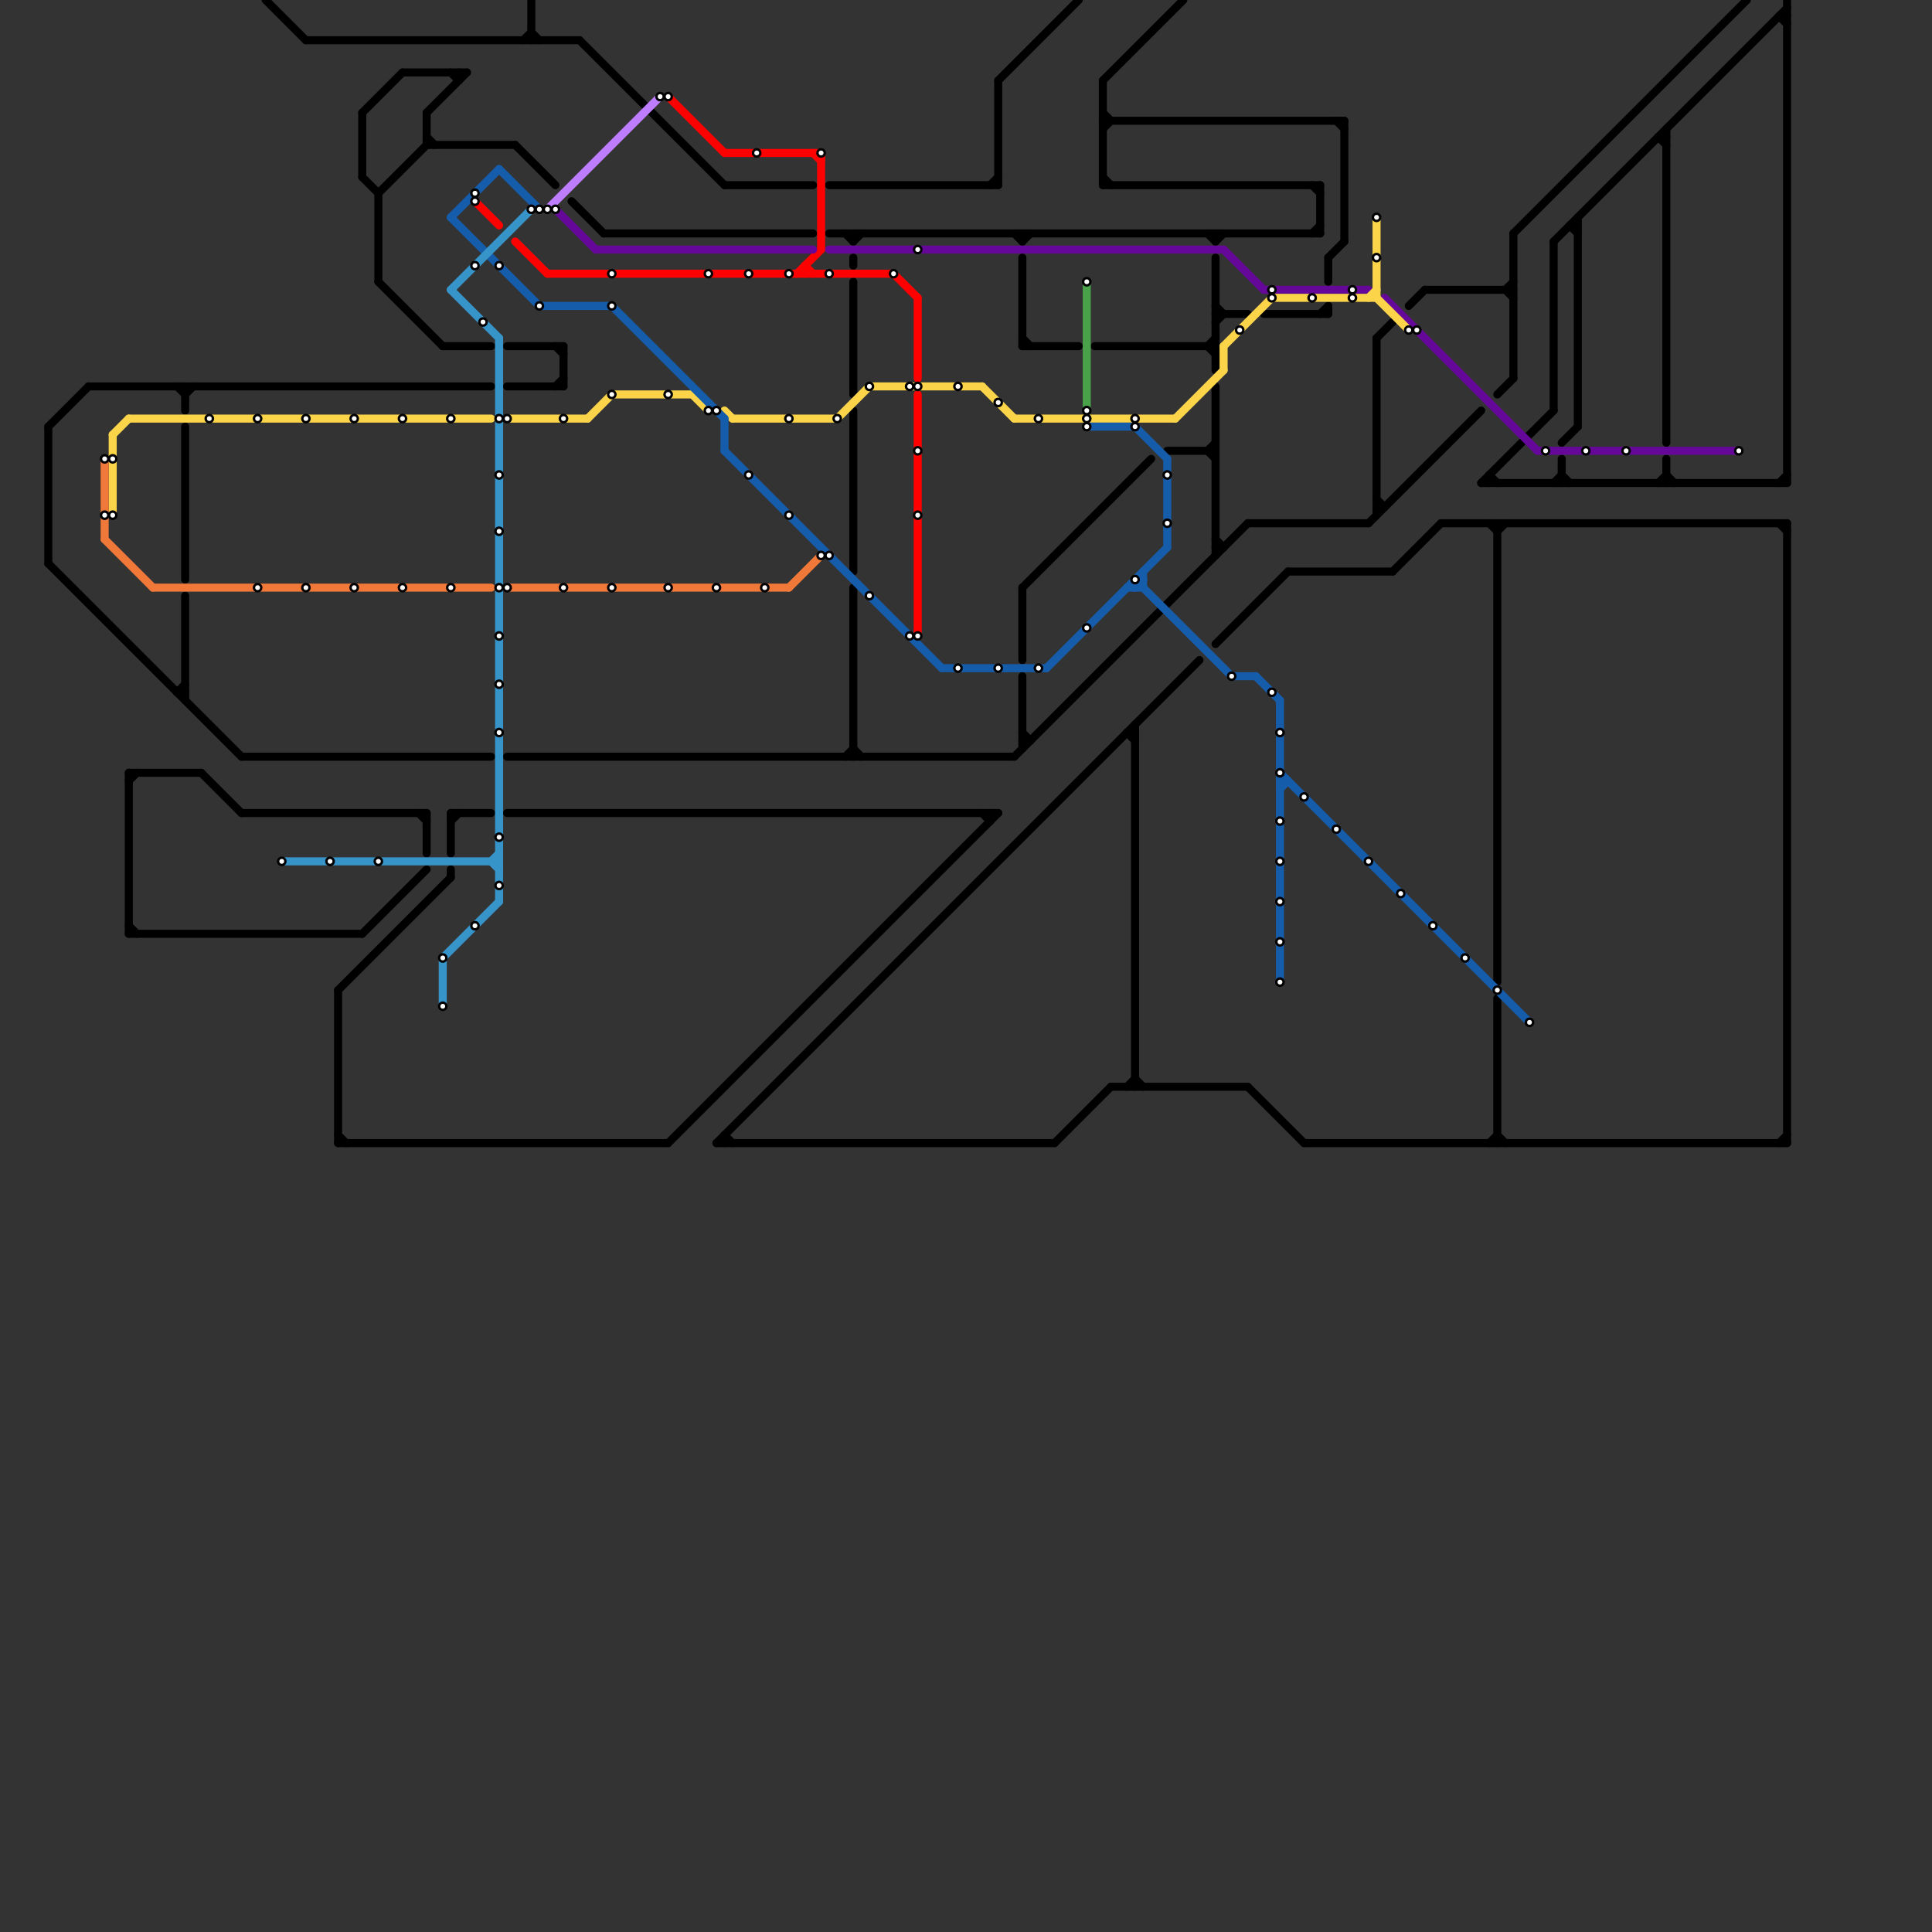 
<svg version="1.1" xmlns="http://www.w3.org/2000/svg" viewBox="0 0 240 240">
<rect x="0" y="0" width="240" height="240" fill="#333333" stroke="none"/>
<style>text { font: 1px Helvetica; font-weight: 600; white-space: pre; dominant-baseline: central; } line { stroke-width: 1; fill: none; stroke-linecap: round; stroke-linejoin: round; } .c0 { stroke: #000000 } .c1 { stroke: #ff0000 } .c2 { stroke: #650798 } .c3 { stroke: #fbd44a } .c4 { stroke: #155cab } .c5 { stroke: #f07839 } .c6 { stroke: #49a24a } .c7 { stroke: #3794c9 } .c8 { stroke: #be7dff }</style><defs><g id="wm-xf"><circle r="1.2" fill="#000"/><circle r="0.9" fill="#fff"/><circle r="0.6" fill="#000"/><circle r="0.3" fill="#fff"/></g><g id="wm"><circle r="0.6" fill="#000"/><circle r="0.3" fill="#fff"/></g></defs><line class="c0" x1="42" y1="123" x2="42" y2="142"/><line class="c0" x1="53" y1="18" x2="64" y2="18"/><line class="c0" x1="89" y1="142" x2="149" y2="82"/><line class="c0" x1="141" y1="90" x2="141" y2="135"/><line class="c0" x1="72" y1="5" x2="90" y2="23"/><line class="c0" x1="137" y1="23" x2="164" y2="23"/><line class="c0" x1="137" y1="15" x2="167" y2="15"/><line class="c0" x1="222" y1="65" x2="222" y2="142"/><line class="c0" x1="42" y1="141" x2="43" y2="142"/><line class="c0" x1="171" y1="42" x2="171" y2="64"/><line class="c0" x1="127" y1="30" x2="128" y2="29"/><line class="c0" x1="165" y1="32" x2="165" y2="35"/><line class="c0" x1="177" y1="36" x2="188" y2="36"/><line class="c0" x1="160" y1="71" x2="173" y2="71"/><line class="c0" x1="188" y1="29" x2="188" y2="47"/><line class="c0" x1="173" y1="71" x2="179" y2="65"/><line class="c0" x1="157" y1="39" x2="165" y2="39"/><line class="c0" x1="23" y1="53" x2="23" y2="72"/><line class="c0" x1="221" y1="60" x2="222" y2="59"/><line class="c0" x1="151" y1="38" x2="152" y2="39"/><line class="c0" x1="122" y1="101" x2="123" y2="102"/><line class="c0" x1="193" y1="60" x2="194" y2="59"/><line class="c0" x1="123" y1="23" x2="124" y2="22"/><line class="c0" x1="196" y1="27" x2="196" y2="53"/><line class="c0" x1="45" y1="116" x2="53" y2="108"/><line class="c0" x1="127" y1="84" x2="127" y2="93"/><line class="c0" x1="151" y1="68" x2="152" y2="68"/><line class="c0" x1="185" y1="142" x2="186" y2="141"/><line class="c0" x1="64" y1="18" x2="69" y2="23"/><line class="c0" x1="175" y1="38" x2="177" y2="36"/><line class="c0" x1="145" y1="56" x2="151" y2="56"/><line class="c0" x1="16" y1="97" x2="17" y2="96"/><line class="c0" x1="42" y1="123" x2="56" y2="109"/><line class="c0" x1="165" y1="38" x2="165" y2="39"/><line class="c0" x1="163" y1="29" x2="164" y2="28"/><line class="c0" x1="186" y1="66" x2="187" y2="65"/><line class="c0" x1="193" y1="30" x2="222" y2="1"/><line class="c0" x1="188" y1="29" x2="217" y2="0"/><line class="c0" x1="127" y1="42" x2="128" y2="43"/><line class="c0" x1="53" y1="101" x2="53" y2="106"/><line class="c0" x1="66" y1="0" x2="66" y2="5"/><line class="c0" x1="184" y1="60" x2="222" y2="60"/><line class="c0" x1="103" y1="23" x2="124" y2="23"/><line class="c0" x1="150" y1="43" x2="151" y2="42"/><line class="c0" x1="70" y1="43" x2="70" y2="48"/><line class="c0" x1="124" y1="10" x2="134" y2="0"/><line class="c0" x1="184" y1="60" x2="193" y2="51"/><line class="c0" x1="106" y1="32" x2="106" y2="33"/><line class="c0" x1="206" y1="17" x2="207" y2="18"/><line class="c0" x1="126" y1="29" x2="127" y2="30"/><line class="c0" x1="151" y1="32" x2="151" y2="46"/><line class="c0" x1="137" y1="16" x2="138" y2="15"/><line class="c0" x1="90" y1="141" x2="91" y2="142"/><line class="c0" x1="53" y1="14" x2="58" y2="9"/><line class="c0" x1="141" y1="134" x2="142" y2="135"/><line class="c0" x1="11" y1="48" x2="61" y2="48"/><line class="c0" x1="63" y1="43" x2="70" y2="43"/><line class="c0" x1="150" y1="29" x2="151" y2="30"/><line class="c0" x1="163" y1="23" x2="164" y2="24"/><line class="c0" x1="187" y1="36" x2="188" y2="35"/><line class="c0" x1="207" y1="59" x2="208" y2="60"/><line class="c0" x1="150" y1="43" x2="151" y2="44"/><line class="c0" x1="63" y1="94" x2="126" y2="94"/><line class="c0" x1="123" y1="101" x2="123" y2="102"/><line class="c0" x1="171" y1="42" x2="173" y2="40"/><line class="c0" x1="127" y1="73" x2="127" y2="82"/><line class="c0" x1="195" y1="28" x2="196" y2="29"/><line class="c0" x1="16" y1="115" x2="17" y2="116"/><line class="c0" x1="23" y1="49" x2="24" y2="48"/><line class="c0" x1="185" y1="59" x2="185" y2="60"/><line class="c0" x1="170" y1="65" x2="184" y2="51"/><line class="c0" x1="57" y1="9" x2="57" y2="10"/><line class="c0" x1="140" y1="91" x2="141" y2="92"/><line class="c0" x1="151" y1="67" x2="152" y2="68"/><line class="c0" x1="187" y1="36" x2="188" y2="37"/><line class="c0" x1="206" y1="60" x2="207" y2="59"/><line class="c0" x1="16" y1="96" x2="16" y2="116"/><line class="c0" x1="106" y1="35" x2="106" y2="49"/><line class="c0" x1="83" y1="142" x2="124" y2="101"/><line class="c0" x1="151" y1="80" x2="160" y2="71"/><line class="c0" x1="222" y1="0" x2="222" y2="60"/><line class="c0" x1="137" y1="10" x2="147" y2="0"/><line class="c0" x1="55" y1="43" x2="61" y2="43"/><line class="c0" x1="194" y1="55" x2="196" y2="53"/><line class="c0" x1="221" y1="142" x2="222" y2="141"/><line class="c0" x1="69" y1="48" x2="70" y2="47"/><line class="c0" x1="185" y1="65" x2="186" y2="66"/><line class="c0" x1="47" y1="35" x2="55" y2="43"/><line class="c0" x1="155" y1="135" x2="162" y2="142"/><line class="c0" x1="106" y1="93" x2="107" y2="94"/><line class="c0" x1="22" y1="86" x2="23" y2="85"/><line class="c0" x1="167" y1="15" x2="167" y2="30"/><line class="c0" x1="56" y1="101" x2="61" y2="101"/><line class="c0" x1="186" y1="141" x2="187" y2="142"/><line class="c0" x1="127" y1="73" x2="143" y2="57"/><line class="c0" x1="194" y1="57" x2="194" y2="60"/><line class="c0" x1="106" y1="30" x2="107" y2="29"/><line class="c0" x1="47" y1="24" x2="47" y2="35"/><line class="c0" x1="162" y1="142" x2="222" y2="142"/><line class="c0" x1="137" y1="22" x2="138" y2="23"/><line class="c0" x1="137" y1="14" x2="138" y2="15"/><line class="c0" x1="56" y1="102" x2="57" y2="101"/><line class="c0" x1="6" y1="53" x2="11" y2="48"/><line class="c0" x1="69" y1="43" x2="70" y2="44"/><line class="c0" x1="136" y1="43" x2="151" y2="43"/><line class="c0" x1="6" y1="53" x2="6" y2="70"/><line class="c0" x1="90" y1="141" x2="90" y2="142"/><line class="c0" x1="6" y1="70" x2="30" y2="94"/><line class="c0" x1="193" y1="30" x2="193" y2="51"/><line class="c0" x1="179" y1="65" x2="222" y2="65"/><line class="c0" x1="195" y1="28" x2="196" y2="28"/><line class="c0" x1="221" y1="2" x2="222" y2="3"/><line class="c0" x1="131" y1="142" x2="138" y2="135"/><line class="c0" x1="106" y1="29" x2="106" y2="30"/><line class="c0" x1="164" y1="23" x2="164" y2="29"/><line class="c0" x1="207" y1="57" x2="207" y2="60"/><line class="c0" x1="127" y1="92" x2="128" y2="92"/><line class="c0" x1="221" y1="65" x2="222" y2="66"/><line class="c0" x1="89" y1="142" x2="131" y2="142"/><line class="c0" x1="53" y1="17" x2="54" y2="18"/><line class="c0" x1="138" y1="135" x2="155" y2="135"/><line class="c0" x1="45" y1="14" x2="45" y2="22"/><line class="c0" x1="56" y1="108" x2="56" y2="109"/><line class="c0" x1="50" y1="9" x2="58" y2="9"/><line class="c0" x1="65" y1="5" x2="66" y2="4"/><line class="c0" x1="194" y1="59" x2="195" y2="60"/><line class="c0" x1="124" y1="10" x2="124" y2="23"/><line class="c0" x1="171" y1="62" x2="172" y2="63"/><line class="c0" x1="23" y1="74" x2="23" y2="87"/><line class="c0" x1="63" y1="101" x2="124" y2="101"/><line class="c0" x1="47" y1="24" x2="53" y2="18"/><line class="c0" x1="90" y1="23" x2="101" y2="23"/><line class="c0" x1="16" y1="116" x2="45" y2="116"/><line class="c0" x1="151" y1="30" x2="152" y2="29"/><line class="c0" x1="126" y1="94" x2="155" y2="65"/><line class="c0" x1="127" y1="91" x2="128" y2="92"/><line class="c0" x1="151" y1="40" x2="152" y2="39"/><line class="c0" x1="42" y1="142" x2="83" y2="142"/><line class="c0" x1="25" y1="96" x2="30" y2="101"/><line class="c0" x1="164" y1="39" x2="165" y2="38"/><line class="c0" x1="155" y1="65" x2="170" y2="65"/><line class="c0" x1="186" y1="49" x2="188" y2="47"/><line class="c0" x1="151" y1="48" x2="151" y2="69"/><line class="c0" x1="206" y1="17" x2="207" y2="17"/><line class="c0" x1="63" y1="48" x2="70" y2="48"/><line class="c0" x1="103" y1="29" x2="164" y2="29"/><line class="c0" x1="106" y1="51" x2="106" y2="71"/><line class="c0" x1="127" y1="32" x2="127" y2="43"/><line class="c0" x1="53" y1="14" x2="53" y2="18"/><line class="c0" x1="71" y1="25" x2="75" y2="29"/><line class="c0" x1="186" y1="65" x2="186" y2="122"/><line class="c0" x1="38" y1="5" x2="72" y2="5"/><line class="c0" x1="150" y1="56" x2="151" y2="55"/><line class="c0" x1="45" y1="22" x2="47" y2="24"/><line class="c0" x1="151" y1="29" x2="151" y2="30"/><line class="c0" x1="30" y1="101" x2="53" y2="101"/><line class="c0" x1="171" y1="63" x2="172" y2="63"/><line class="c0" x1="105" y1="29" x2="106" y2="30"/><line class="c0" x1="207" y1="16" x2="207" y2="55"/><line class="c0" x1="22" y1="86" x2="23" y2="86"/><line class="c0" x1="75" y1="29" x2="101" y2="29"/><line class="c0" x1="127" y1="43" x2="134" y2="43"/><line class="c0" x1="56" y1="101" x2="56" y2="106"/><line class="c0" x1="33" y1="0" x2="38" y2="5"/><line class="c0" x1="52" y1="101" x2="53" y2="102"/><line class="c0" x1="30" y1="94" x2="61" y2="94"/><line class="c0" x1="106" y1="73" x2="106" y2="94"/><line class="c0" x1="150" y1="56" x2="151" y2="57"/><line class="c0" x1="140" y1="91" x2="141" y2="91"/><line class="c0" x1="45" y1="14" x2="50" y2="9"/><line class="c0" x1="22" y1="48" x2="23" y2="49"/><line class="c0" x1="127" y1="29" x2="127" y2="30"/><line class="c0" x1="16" y1="96" x2="25" y2="96"/><line class="c0" x1="221" y1="2" x2="222" y2="2"/><line class="c0" x1="137" y1="10" x2="137" y2="23"/><line class="c0" x1="185" y1="59" x2="186" y2="60"/><line class="c0" x1="23" y1="48" x2="23" y2="51"/><line class="c0" x1="166" y1="15" x2="167" y2="16"/><line class="c0" x1="186" y1="124" x2="186" y2="142"/><line class="c0" x1="165" y1="32" x2="167" y2="30"/><line class="c0" x1="105" y1="94" x2="106" y2="93"/><line class="c0" x1="151" y1="39" x2="155" y2="39"/><line class="c0" x1="140" y1="135" x2="141" y2="134"/><line class="c0" x1="66" y1="4" x2="67" y2="5"/><line class="c0" x1="56" y1="9" x2="57" y2="10"/><line class="c1" x1="114" y1="37" x2="114" y2="47"/><line class="c1" x1="111" y1="34" x2="114" y2="37"/><line class="c1" x1="59" y1="25" x2="62" y2="28"/><line class="c1" x1="100" y1="33" x2="101" y2="34"/><line class="c1" x1="83" y1="12" x2="90" y2="19"/><line class="c1" x1="102" y1="19" x2="102" y2="31"/><line class="c1" x1="100" y1="33" x2="100" y2="34"/><line class="c1" x1="114" y1="49" x2="114" y2="79"/><line class="c1" x1="90" y1="19" x2="102" y2="19"/><line class="c1" x1="99" y1="34" x2="102" y2="31"/><line class="c1" x1="101" y1="19" x2="102" y2="20"/><line class="c1" x1="64" y1="30" x2="68" y2="34"/><line class="c1" x1="68" y1="34" x2="111" y2="34"/><line class="c2" x1="69" y1="26" x2="74" y2="31"/><line class="c2" x1="74" y1="31" x2="101" y2="31"/><line class="c2" x1="152" y1="31" x2="157" y2="36"/><line class="c2" x1="157" y1="36" x2="170" y2="36"/><line class="c2" x1="103" y1="31" x2="152" y2="31"/><line class="c2" x1="172" y1="37" x2="191" y2="56"/><line class="c2" x1="191" y1="56" x2="216" y2="56"/><line class="c3" x1="91" y1="52" x2="104" y2="52"/><line class="c3" x1="152" y1="43" x2="152" y2="46"/><line class="c3" x1="170" y1="37" x2="171" y2="36"/><line class="c3" x1="63" y1="52" x2="73" y2="52"/><line class="c3" x1="104" y1="52" x2="108" y2="48"/><line class="c3" x1="158" y1="37" x2="171" y2="37"/><line class="c3" x1="152" y1="43" x2="158" y2="37"/><line class="c3" x1="14" y1="54" x2="16" y2="52"/><line class="c3" x1="16" y1="52" x2="61" y2="52"/><line class="c3" x1="14" y1="54" x2="14" y2="64"/><line class="c3" x1="76" y1="49" x2="86" y2="49"/><line class="c3" x1="171" y1="37" x2="175" y2="41"/><line class="c3" x1="90" y1="51" x2="91" y2="52"/><line class="c3" x1="171" y1="27" x2="171" y2="37"/><line class="c3" x1="122" y1="48" x2="126" y2="52"/><line class="c3" x1="126" y1="52" x2="146" y2="52"/><line class="c3" x1="146" y1="52" x2="152" y2="46"/><line class="c3" x1="86" y1="49" x2="88" y2="51"/><line class="c3" x1="108" y1="48" x2="122" y2="48"/><line class="c3" x1="73" y1="52" x2="76" y2="49"/><line class="c4" x1="62" y1="21" x2="67" y2="26"/><line class="c4" x1="141" y1="73" x2="142" y2="72"/><line class="c4" x1="159" y1="98" x2="160" y2="97"/><line class="c4" x1="159" y1="97" x2="160" y2="97"/><line class="c4" x1="56" y1="27" x2="67" y2="38"/><line class="c4" x1="56" y1="27" x2="62" y2="21"/><line class="c4" x1="90" y1="56" x2="117" y2="83"/><line class="c4" x1="141" y1="72" x2="142" y2="72"/><line class="c4" x1="153" y1="84" x2="156" y2="84"/><line class="c4" x1="145" y1="57" x2="145" y2="68"/><line class="c4" x1="159" y1="96" x2="190" y2="127"/><line class="c4" x1="140" y1="73" x2="142" y2="73"/><line class="c4" x1="76" y1="38" x2="90" y2="52"/><line class="c4" x1="90" y1="52" x2="90" y2="56"/><line class="c4" x1="141" y1="72" x2="153" y2="84"/><line class="c4" x1="141" y1="72" x2="141" y2="73"/><line class="c4" x1="135" y1="53" x2="141" y2="53"/><line class="c4" x1="117" y1="83" x2="130" y2="83"/><line class="c4" x1="130" y1="83" x2="145" y2="68"/><line class="c4" x1="142" y1="71" x2="142" y2="73"/><line class="c4" x1="156" y1="84" x2="159" y2="87"/><line class="c4" x1="141" y1="53" x2="145" y2="57"/><line class="c4" x1="159" y1="87" x2="159" y2="122"/><line class="c4" x1="67" y1="38" x2="76" y2="38"/><line class="c5" x1="19" y1="73" x2="61" y2="73"/><line class="c5" x1="98" y1="73" x2="102" y2="69"/><line class="c5" x1="13" y1="57" x2="13" y2="67"/><line class="c5" x1="13" y1="67" x2="19" y2="73"/><line class="c5" x1="63" y1="73" x2="98" y2="73"/><line class="c6" x1="135" y1="35" x2="135" y2="51"/><line class="c7" x1="62" y1="42" x2="62" y2="112"/><line class="c7" x1="55" y1="119" x2="62" y2="112"/><line class="c7" x1="61" y1="107" x2="62" y2="108"/><line class="c7" x1="56" y1="36" x2="66" y2="26"/><line class="c7" x1="56" y1="36" x2="62" y2="42"/><line class="c7" x1="35" y1="107" x2="62" y2="107"/><line class="c7" x1="61" y1="107" x2="62" y2="106"/><line class="c7" x1="55" y1="119" x2="55" y2="125"/><line class="c8" x1="68" y1="26" x2="82" y2="12"/>

<use x="102" y="19" href="#wm"/><use x="102" y="69" href="#wm"/><use x="103" y="34" href="#wm"/><use x="103" y="69" href="#wm"/><use x="104" y="52" href="#wm"/><use x="108" y="48" href="#wm"/><use x="108" y="74" href="#wm"/><use x="111" y="34" href="#wm"/><use x="113" y="48" href="#wm"/><use x="113" y="79" href="#wm"/><use x="114" y="31" href="#wm"/><use x="114" y="48" href="#wm"/><use x="114" y="56" href="#wm"/><use x="114" y="64" href="#wm"/><use x="114" y="79" href="#wm"/><use x="119" y="48" href="#wm"/><use x="119" y="83" href="#wm"/><use x="124" y="50" href="#wm"/><use x="124" y="83" href="#wm"/><use x="129" y="52" href="#wm"/><use x="129" y="83" href="#wm"/><use x="13" y="57" href="#wm"/><use x="13" y="64" href="#wm"/><use x="135" y="35" href="#wm"/><use x="135" y="51" href="#wm"/><use x="135" y="52" href="#wm"/><use x="135" y="53" href="#wm"/><use x="135" y="78" href="#wm"/><use x="14" y="57" href="#wm"/><use x="14" y="64" href="#wm"/><use x="141" y="52" href="#wm"/><use x="141" y="53" href="#wm"/><use x="141" y="72" href="#wm"/><use x="145" y="59" href="#wm"/><use x="145" y="65" href="#wm"/><use x="153" y="84" href="#wm"/><use x="154" y="41" href="#wm"/><use x="158" y="36" href="#wm"/><use x="158" y="37" href="#wm"/><use x="158" y="86" href="#wm"/><use x="159" y="102" href="#wm"/><use x="159" y="107" href="#wm"/><use x="159" y="112" href="#wm"/><use x="159" y="117" href="#wm"/><use x="159" y="122" href="#wm"/><use x="159" y="91" href="#wm"/><use x="159" y="96" href="#wm"/><use x="162" y="99" href="#wm"/><use x="163" y="37" href="#wm"/><use x="166" y="103" href="#wm"/><use x="168" y="36" href="#wm"/><use x="168" y="37" href="#wm"/><use x="170" y="107" href="#wm"/><use x="171" y="27" href="#wm"/><use x="171" y="32" href="#wm"/><use x="174" y="111" href="#wm"/><use x="175" y="41" href="#wm"/><use x="176" y="41" href="#wm"/><use x="178" y="115" href="#wm"/><use x="182" y="119" href="#wm"/><use x="186" y="123" href="#wm"/><use x="190" y="127" href="#wm"/><use x="192" y="56" href="#wm"/><use x="197" y="56" href="#wm"/><use x="202" y="56" href="#wm"/><use x="216" y="56" href="#wm"/><use x="26" y="52" href="#wm"/><use x="32" y="52" href="#wm"/><use x="32" y="73" href="#wm"/><use x="35" y="107" href="#wm"/><use x="38" y="52" href="#wm"/><use x="38" y="73" href="#wm"/><use x="41" y="107" href="#wm"/><use x="44" y="52" href="#wm"/><use x="44" y="73" href="#wm"/><use x="47" y="107" href="#wm"/><use x="50" y="52" href="#wm"/><use x="50" y="73" href="#wm"/><use x="55" y="119" href="#wm"/><use x="55" y="125" href="#wm"/><use x="56" y="52" href="#wm"/><use x="56" y="73" href="#wm"/><use x="59" y="115" href="#wm"/><use x="59" y="24" href="#wm"/><use x="59" y="25" href="#wm"/><use x="59" y="33" href="#wm"/><use x="60" y="40" href="#wm"/><use x="62" y="104" href="#wm"/><use x="62" y="110" href="#wm"/><use x="62" y="33" href="#wm"/><use x="62" y="52" href="#wm"/><use x="62" y="59" href="#wm"/><use x="62" y="66" href="#wm"/><use x="62" y="73" href="#wm"/><use x="62" y="79" href="#wm"/><use x="62" y="85" href="#wm"/><use x="62" y="91" href="#wm"/><use x="63" y="52" href="#wm"/><use x="63" y="73" href="#wm"/><use x="66" y="26" href="#wm"/><use x="67" y="26" href="#wm"/><use x="67" y="38" href="#wm"/><use x="68" y="26" href="#wm"/><use x="69" y="26" href="#wm"/><use x="70" y="52" href="#wm"/><use x="70" y="73" href="#wm"/><use x="76" y="34" href="#wm"/><use x="76" y="38" href="#wm"/><use x="76" y="49" href="#wm"/><use x="76" y="73" href="#wm"/><use x="82" y="12" href="#wm"/><use x="83" y="12" href="#wm"/><use x="83" y="49" href="#wm"/><use x="83" y="73" href="#wm"/><use x="88" y="34" href="#wm"/><use x="88" y="51" href="#wm"/><use x="89" y="51" href="#wm"/><use x="89" y="73" href="#wm"/><use x="93" y="34" href="#wm"/><use x="93" y="59" href="#wm"/><use x="94" y="19" href="#wm"/><use x="95" y="73" href="#wm"/><use x="98" y="34" href="#wm"/><use x="98" y="52" href="#wm"/><use x="98" y="64" href="#wm"/>
</svg>

